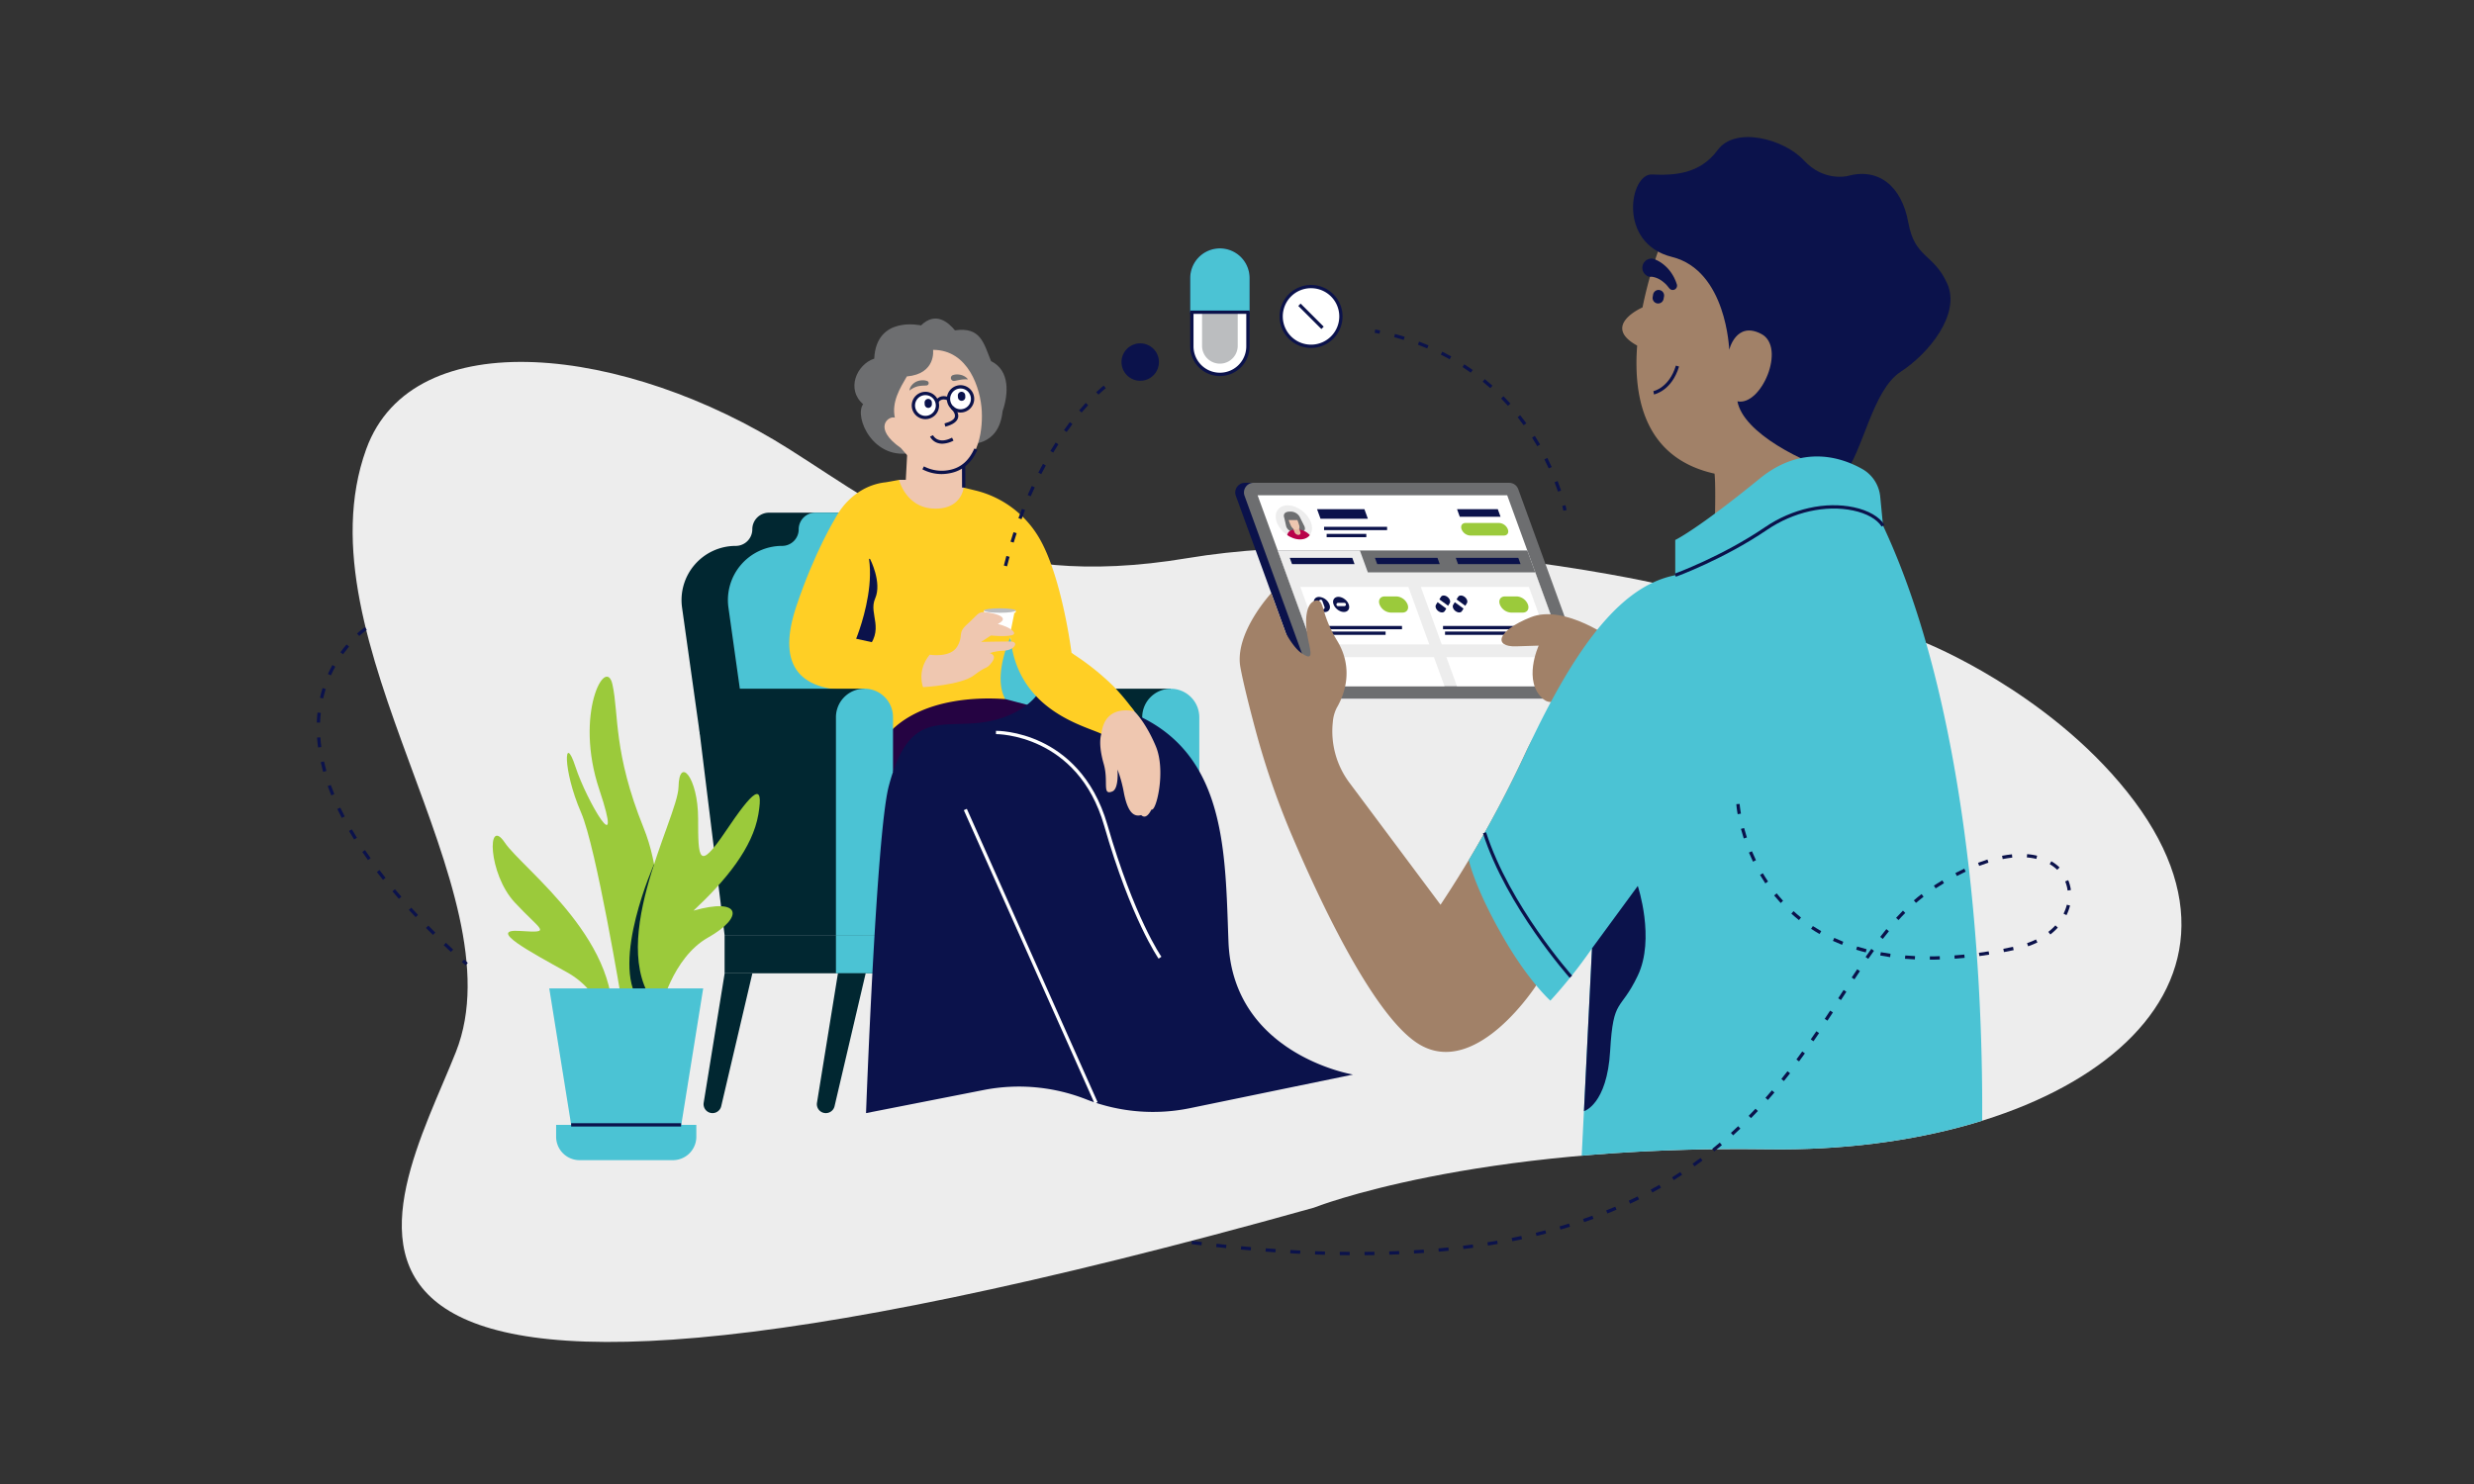 <svg id="Layer_1" data-name="Layer 1" xmlns="http://www.w3.org/2000/svg" xmlns:xlink="http://www.w3.org/1999/xlink" viewBox="0 0 1500 900"><rect x="0" y="0" width="1500" height="900" fill="#333333" stroke="none"/><defs><style>.cls-1{fill:none;}.cls-2{fill:#ededed;}.cls-3{fill:#012731;}.cls-4{fill:#4bc3d4;}.cls-5{fill:#250342;}.cls-6{fill:#efc7b0;}.cls-7{fill:#6d6e70;}.cls-8{fill:#0b124b;}.cls-9{fill:#fff;}.cls-10{fill:#ffcf25;}.cls-11{fill:#bbbdbf;}.cls-12{clip-path:url(#clip-path);}.cls-13{fill:#b90049;}.cls-14{fill:#e4b69e;}.cls-15{fill:#9bca3b;}.cls-16{fill:#a18168;}</style><clipPath id="clip-path"><path class="cls-1" d="M794.82,316.81c2.08,5.7-.87,10.33-6.57,10.33s-12-4.63-14.1-10.33.87-10.34,6.57-10.34S792.74,311.1,794.82,316.81Z"/></clipPath></defs><g id="Layer_203" data-name="Layer 203"><path class="cls-2" d="M1002,353.4S842.9,317.92,719.92,338.5s-176.56-25-241.34-66.05c-98.65-62.51-228.28-78.3-256.56,0-42.1,116.53,93.33,267,54.4,365.52C239.13,732.35,117,922.73,796.56,732.43c0,0,95.5-38.06,275.31-35.43S1388,603.36,1289.73,480.28C1241,419.17,1167.83,390,1167.83,390"/></g><g id="Layer_202" data-name="Layer 202"><path class="cls-3" d="M708.56,567.09H625l-15-121.8a24.61,24.61,0,0,1,24.42-27.62h75.4Z"/></g><g id="Layer_201" data-name="Layer 201"><path class="cls-4" d="M727.14,567.09H692.53V435a17.31,17.31,0,0,1,17.31-17.3h0a17.31,17.31,0,0,1,17.3,17.3Z"/></g><g id="Layer_200" data-name="Layer 200"><path class="cls-3" d="M424.33,445.29l-10.79-76.8a32.85,32.85,0,0,1,32.53-37.42h0A10.06,10.06,0,0,0,456.13,321h0a10.07,10.07,0,0,1,10.06-10.07h72.65V476.88Z"/></g><g id="Layer_199" data-name="Layer 199"><path class="cls-4" d="M452.45,445.29l-10.79-76.8a32.85,32.85,0,0,1,32.54-37.42h0A10.06,10.06,0,0,0,484.26,321h0a10.06,10.06,0,0,1,10.06-10.07H567l83.74,140.68Z"/></g><g id="Layer_198" data-name="Layer 198"><polygon class="cls-5" points="609.43 423.94 632.99 430.15 606.34 468.25 538.84 468.25 531.89 454.32 534.16 430.15 548.01 407.18 589.84 407.18 609.43 423.94"/></g><g id="Layer_197" data-name="Layer 197"><path class="cls-6" d="M550.1,274l-.9,17h-4.12s-5.2,6.78-1.37,12c3.36,4.57,14.94,12,31.39,9.42,4.71-.73,14.27-5.94,9.19-16.42l1-19.07Z"/></g><g id="Layer_196" data-name="Layer 196"><path class="cls-7" d="M558.41,197.35s-27.12-6.22-28.36,20.15c-10.7,3.49-17.17,18.66-6.72,27.62-5.72,7.71,6.34,35.18,30.48,29.21,8-2.74,33.06-5.17,33.06-5.17s18.76,2.35,21-19.81c3.49-10,4.73-24.63-7-30.35-4.48-10.95-6.22-20.9-21.89-18.66C575.08,195.61,567.36,188.64,558.41,197.35Z"/></g><g id="Layer_195" data-name="Layer 195"><path class="cls-6" d="M565.72,212.17s2,14.54-15.9,16.13c-4.09,7-9.32,15.45-7.27,25-3.64-1.37-13.86,6.13,3.63,18.4,4.09,4.55,13.41,17.5,29.77,14.32s20-22.91,19.31-36.68S587.08,212.17,565.72,212.17Z"/></g><g id="Layer_194" data-name="Layer 194"><path class="cls-8" d="M570.94,287.51a25.18,25.18,0,0,1-11.69-2.89l.93-1.78A23.32,23.32,0,0,0,575.76,285c6.75-1.31,11.79-5.67,15-13l1.83.8c-3.47,7.94-9,12.69-16.43,14.14A27.35,27.35,0,0,1,570.94,287.51Z"/></g><g id="Layer_193" data-name="Layer 193"><circle class="cls-9" cx="561.09" cy="245.92" r="7.29"/></g><g id="Layer_192" data-name="Layer 192"><path class="cls-8" d="M561.09,254.2a8.29,8.29,0,1,1,8.29-8.28A8.28,8.28,0,0,1,561.09,254.2Zm0-14.57a6.29,6.29,0,1,0,6.29,6.29A6.29,6.29,0,0,0,561.09,239.63Z"/></g><g id="Layer_191" data-name="Layer 191"><circle class="cls-9" cx="582.39" cy="241.9" r="7.29"/></g><g id="Layer_190" data-name="Layer 190"><path class="cls-8" d="M582.39,250.19a8.29,8.29,0,1,1,8.28-8.29A8.3,8.3,0,0,1,582.39,250.19Zm0-14.57a6.29,6.29,0,1,0,6.28,6.28A6.29,6.29,0,0,0,582.39,235.62Z"/></g><g id="Layer_189" data-name="Layer 189"><path class="cls-8" d="M563,247.38h0a2.23,2.23,0,0,1-2.36-2.11l-.06-1a2.24,2.24,0,0,1,2.11-2.36h0A2.24,2.24,0,0,1,565,244l0,1A2.23,2.23,0,0,1,563,247.38Z"/></g><g id="Layer_188" data-name="Layer 188"><path class="cls-8" d="M583.17,243.07h0a2.24,2.24,0,0,1-2.36-2.1l-.06-1a2.24,2.24,0,0,1,2.11-2.36h0a2.24,2.24,0,0,1,2.36,2.11l.06,1A2.23,2.23,0,0,1,583.17,243.07Z"/></g><g id="Layer_187" data-name="Layer 187"><path class="cls-8" d="M568.94,244.13l-1.81-.85c.8-1.69,3.57-4.34,8.36-2.3l-.78,1.84C570.47,241,569,244,568.94,244.13Z"/></g><g id="Layer_186" data-name="Layer 186"><path class="cls-8" d="M573.16,258.75l-.5-1.94c3.71-1,5.89-2.35,6.28-4,.56-2.38-2.39-5-2.42-5l1.3-1.51c.16.14,3.9,3.41,3.07,7C580.3,255.72,577.7,257.58,573.16,258.75Z"/></g><g id="Layer_185" data-name="Layer 185"><path class="cls-8" d="M571.36,269.09a9,9,0,0,1-3-.48,7.94,7.94,0,0,1-4.47-3.82l1.81-.84-.9.42.9-.42a5.94,5.94,0,0,0,3.35,2.78c2.22.76,5,.32,8.17-1.3l.9,1.78A15.3,15.3,0,0,1,571.36,269.09Z"/></g><g id="Layer_184" data-name="Layer 184"><path class="cls-10" d="M565.8,308.44c17.22.83,18.48-12.72,18.48-12.72l7.83,1.91a61.63,61.63,0,0,1,37.58,28c14.12,23.45,20,70.35,20,70.35l38.11,35.44s-17.85-5.06-20,13.59c-9.86-4.79-51.16-14.12-55.16-58.62,0,.27-10.92,23.18-3.2,37.57,0,.27-57.29-6.66-77.54,30.38-8.26-10.39-25.05-59.16-25.05-59.16V313.62s8.88-18.35,29.42-21.05c.08.13,8.82-1.54,8.82-1.54S549.2,307.63,565.8,308.44Z"/></g><g id="Layer_183" data-name="Layer 183"><path class="cls-8" d="M527.52,339s7.4,14.21,3.09,23.95,6.67,18.62-6.11,32c-9.71,10.14-29.24-8.35-29.24-8.35S497.19,332.84,527.52,339Z"/></g><g id="Layer_182" data-name="Layer 182"><path class="cls-10" d="M506.84,313.62s-12.79,20.52-24,54-1,51.82,35.77,51c20-.45,41-1.85,41-1.85l4-19.67-44.53-9.72S544.54,325.8,506.84,313.62Z"/></g><g id="Layer_181" data-name="Layer 181"><path class="cls-9" d="M615,371.79l-8.77-1.14-8.78,1.14,2.36,11.73h0c0,.5,2.87.9,6.42.9s6.41-.4,6.41-.9h0Z"/></g><g id="Layer_180" data-name="Layer 180"><path class="cls-9" d="M615.85,371.23c0,.75-4.32,1.36-9.64,1.36s-9.65-.61-9.65-1.36v-1c1.59-.44,5.88-.4,9.65-.4s8,0,9.64.4Z"/></g><g id="Layer_179" data-name="Layer 179"><path class="cls-11" d="M615.85,370.27c0,.75-4.32,1.36-9.64,1.36s-9.65-.61-9.65-1.36,4.32-1.36,9.65-1.36S615.85,369.52,615.85,370.27Z"/></g><g id="Layer_178" data-name="Layer 178"><path class="cls-6" d="M563.67,397.06s12.55,2.07,16.69-4.92-.26-8,6.22-13.72,6.21-7.64,11.26-7.12,15.4,3,7.12,7.12c7.63,1.81,12.55,5.83,8.41,6.86s-12.56.13-12.56.13l-5.95,3.88s12-.26,17.69-.26,2.5,5.31-3.71,5.57-8.67,1.55-8.67,1.55,4.66,1,1.16,5.57-2.85,1.68-10.74,7.77-30.94,7.24-30.94,7.24S555.64,406.9,563.67,397.06Z"/></g><g id="Layer_177" data-name="Layer 177"><path class="cls-3" d="M522.87,567.09H439.33l-15-121.8a24.61,24.61,0,0,1,24.42-27.62h75.39Z"/></g><g id="Layer_176" data-name="Layer 176"><path class="cls-4" d="M524.14,417.67h0a17.3,17.3,0,0,1,17.3,17.3V567.09a0,0,0,0,1,0,0h-34.6a0,0,0,0,1,0,0V435A17.3,17.3,0,0,1,524.14,417.67Z"/></g><g id="Layer_175" data-name="Layer 175"><rect class="cls-3" x="439.33" y="567.09" width="102.11" height="23.18"/></g><g id="Layer_174" data-name="Layer 174"><rect class="cls-4" x="506.84" y="567.09" width="34.6" height="23.18"/></g><g id="Layer_173" data-name="Layer 173"><path class="cls-3" d="M432,675.07h0a5.42,5.42,0,0,1-5.35-6.29l12.72-78.5h16.8l-18.89,80.6A5.42,5.42,0,0,1,432,675.07Z"/></g><g id="Layer_172" data-name="Layer 172"><path class="cls-3" d="M500.69,675.07h0a5.42,5.42,0,0,1-5.35-6.29l12.71-78.5h16.81L506,670.88A5.43,5.43,0,0,1,500.69,675.07Z"/></g><g id="Layer_171" data-name="Layer 171"><path class="cls-8" d="M628.18,422.12s-9.87,13.67-34.78,16.27-42.89-6-54.56,38.49c-7.57,28.88-13.76,198.19-13.76,198.19l71.23-14a111.4,111.4,0,0,1,62.12,5.59h0a111.25,111.25,0,0,0,63.11,5.4l98.8-20.38s-72.91-12-75.51-80.63S744.57,424.05,628.18,422.12Z"/></g><g id="Layer_170" data-name="Layer 170"><path class="cls-9" d="M702.47,581.39c-.16-.23-16.74-24-33-80.6-16-55.72-65.12-55.59-65.61-55.58l0-2c.52,0,12.94-.12,27.57,6.84,13.5,6.42,31.4,20.33,40,50.19,16.2,56.29,32.58,79.76,32.74,80Z"/></g><g id="Layer_169" data-name="Layer 169"><rect class="cls-9" x="623.92" y="482.52" width="2" height="194.75" transform="translate(-181.93 304.58) rotate(-24.02)"/></g><g id="Layer_168" data-name="Layer 168"><path class="cls-6" d="M687.78,431.4s6.75,6.31,13,21.19.26,39.67-2.61,38.37c-.78,1.3-3.13,6.26-6.27,3.39-3.91,1-7.93-.6-10.44-13.31a78.63,78.63,0,0,0-3.92-14.35s1,11.62-3.12,13.3c-6.42,2.62-2.15-6-5.22-16.67-3.63-12.58-1.54-17.79-1.43-18.33l-12.15-21.9S678.4,417.92,687.78,431.4Z"/></g><g id="Layer_167" data-name="Layer 167"><path class="cls-10" d="M649.67,396a154.1,154.1,0,0,1,25.46,20.22,134.38,134.38,0,0,1,12.65,15.22s-17.85-5.06-20,13.59c-6.32-3.07-25.56-8-39.61-22.87"/></g><g id="Layer_166" data-name="Layer 166"><path class="cls-7" d="M551.43,236.9a5.73,5.73,0,0,1,1.24-3.1,8,8,0,0,1,2.68-2.23,8.77,8.77,0,0,1,3.38-.91,9.87,9.87,0,0,1,1.72,0,10.41,10.41,0,0,1,1.65.39,1.39,1.39,0,0,1,.88,1.77,1.41,1.41,0,0,1-1.1.94l-.21,0a11,11,0,0,1-1.38.08c-.44.05-.89,0-1.32.08a17.94,17.94,0,0,0-2.53.37A12.53,12.53,0,0,0,551.43,236.9Z"/></g><g id="Layer_165" data-name="Layer 165"><path class="cls-7" d="M577.75,227.5a7.34,7.34,0,0,1,2.55-.41,9.93,9.93,0,0,1,2.48.32,8.49,8.49,0,0,1,2.29,1,6,6,0,0,1,1.8,1.67c-.83,0-1.56-.06-2.27,0a16.73,16.73,0,0,0-2.05.21c-.65.09-1.3.23-1.93.35s-1.3.3-1.79.37l-.21,0a1.82,1.82,0,0,1-.87-3.52Z"/></g><g id="Layer_164" data-name="Layer 164"><rect class="cls-8" x="583.26" y="282.34" width="2" height="13.37" transform="translate(-1.09 2.21) rotate(-0.22)"/></g><g id="Layer_163" data-name="Layer 163"><path class="cls-8" d="M792.65,419.79,749.3,300.69a5.87,5.87,0,0,1,5.51-7.88h154.9a5.86,5.86,0,0,1,5.51,3.86l43.35,119.1a5.87,5.87,0,0,1-5.52,7.88H798.16A5.85,5.85,0,0,1,792.65,419.79Z"/></g><g id="Layer_162" data-name="Layer 162"><path class="cls-7" d="M797.93,419.79l-43.35-119.1a5.87,5.87,0,0,1,5.52-7.88H915a5.88,5.88,0,0,1,5.52,3.86l43.35,119.1a5.88,5.88,0,0,1-5.52,7.88H803.45A5.87,5.87,0,0,1,797.93,419.79Z"/></g><g id="Layer_161" data-name="Layer 161"><polygon class="cls-9" points="955.95 416.1 804.62 416.1 762.49 300.36 913.82 300.36 955.95 416.1"/></g><g id="Layer_160" data-name="Layer 160"><polygon class="cls-7" points="955.95 416.1 804.62 416.1 774.67 333.83 926 333.83 955.95 416.1"/></g><g id="Layer_159" data-name="Layer 159"><polygon class="cls-2" points="955.95 416.1 804.62 416.1 774.67 333.83 824.5 333.83 829.34 347.13 930.84 347.13 955.95 416.1"/></g><g id="Layer_158" data-name="Layer 158"><polygon class="cls-9" points="866.6 390.81 801.09 390.81 788.4 355.96 853.91 355.96 866.6 390.81"/></g><g id="Layer_157" data-name="Layer 157"><polygon class="cls-9" points="939.65 390.81 874.14 390.81 861.46 355.96 926.97 355.96 939.65 390.81"/></g><g id="Layer_156" data-name="Layer 156"><polygon class="cls-9" points="875.8 416.1 810.29 416.1 803.89 398.53 869.4 398.53 875.8 416.1"/></g><g id="Layer_155" data-name="Layer 155"><polygon class="cls-9" points="948.86 416.1 883.35 416.1 876.95 398.53 942.46 398.53 948.86 416.1"/></g><g id="Layer_154" data-name="Layer 154"><path class="cls-2" d="M794.82,316.81c2.08,5.7-.87,10.33-6.57,10.33s-12-4.63-14.1-10.33.87-10.34,6.57-10.34S792.74,311.1,794.82,316.81Z"/></g><g id="Layer_153" data-name="Layer 153"><g class="cls-12"><path class="cls-7" d="M786.62,322.68c-3,0-5.67-.36-6.78-3.42l-1.16-5.13c-.92-2.53.66-3.84,3.2-3.84h.46a6.19,6.19,0,0,1,6,3.84l2.58,5.13C792,322.32,789.68,322.68,786.62,322.68Z"/><path class="cls-13" d="M796.29,328.39l-.35-.95c-1.24-3.41-5-6.18-8.43-6.18H784.7c-3.41,0-5.17,2.77-3.93,6.18l.34.95Z"/><path class="cls-14" d="M787.26,324.42h0a2.81,2.81,0,0,1-2.42-1.77l-.52-1.42a1.2,1.2,0,0,1,1.13-1.77h0a2.81,2.81,0,0,1,2.42,1.77l.51,1.42A1.19,1.19,0,0,1,787.26,324.42Z"/><path class="cls-6" d="M781.32,315.42l.63,1.72c.82,2.27,1.88,4.12,4.16,4.12s2-1.85,1.15-4.12l-.62-1.72Z"/></g></g><g id="Layer_152" data-name="Layer 152"><rect class="cls-8" x="802.79" y="319.5" width="38.21" height="2"/></g><g id="Layer_151" data-name="Layer 151"><rect class="cls-8" x="804.35" y="323.79" width="24.05" height="2"/></g><g id="Layer_150" data-name="Layer 150"><rect class="cls-8" x="801.96" y="379.63" width="48.08" height="2"/></g><g id="Layer_149" data-name="Layer 149"><rect class="cls-8" x="803.19" y="383.02" width="36.9" height="2"/></g><g id="Layer_148" data-name="Layer 148"><polygon class="cls-8" points="829.35 314.6 800.64 314.6 798.54 308.82 827.25 308.82 829.35 314.6"/></g><g id="Layer_147" data-name="Layer 147"><polygon class="cls-8" points="821.28 342.12 783.36 342.12 781.99 338.34 819.91 338.34 821.28 342.12"/></g><g id="Layer_146" data-name="Layer 146"><polygon class="cls-8" points="872.93 342.12 835.01 342.12 833.64 338.34 871.56 338.34 872.93 342.12"/></g><g id="Layer_145" data-name="Layer 145"><polygon class="cls-8" points="921.93 342.12 884.01 342.12 882.64 338.34 920.56 338.34 921.93 342.12"/></g><g id="Layer_144" data-name="Layer 144"><polygon class="cls-8" points="909.79 313.38 885.07 313.38 883.42 308.82 908.13 308.82 909.79 313.38"/></g><g id="Layer_143" data-name="Layer 143"><path class="cls-15" d="M911.81,324.79H891.36a6,6,0,0,1-5.2-3.81h0c-.76-2.1.32-3.81,2.43-3.81H909a6,6,0,0,1,5.2,3.81h0C915,323.08,913.92,324.79,911.81,324.79Z"/></g><g id="Layer_142" data-name="Layer 142"><path class="cls-15" d="M850.32,371.51h-7.2a7.73,7.73,0,0,1-6.68-4.9h0c-1-2.7.41-4.9,3.11-4.9h7.2a7.75,7.75,0,0,1,6.68,4.9h0C854.42,369.32,853,371.51,850.32,371.51Z"/></g><g id="Layer_141" data-name="Layer 141"><rect class="cls-8" x="874.91" y="379.63" width="48.08" height="2"/></g><g id="Layer_140" data-name="Layer 140"><rect class="cls-8" x="876.14" y="383.02" width="36.91" height="2"/></g><g id="Layer_139" data-name="Layer 139"><path class="cls-15" d="M923.26,371.51h-7.2a7.74,7.74,0,0,1-6.68-4.9h0c-1-2.7.41-4.9,3.12-4.9h7.2a7.77,7.77,0,0,1,6.68,4.9h0C927.36,369.32,926,371.51,923.26,371.51Z"/></g><g id="Layer_138" data-name="Layer 138"><path class="cls-8" d="M806.06,366.61c.92,2.54-.39,4.6-2.93,4.6a7.27,7.27,0,0,1-6.27-4.6c-.92-2.54.38-4.6,2.92-4.6A7.29,7.29,0,0,1,806.06,366.61Z"/></g><g id="Layer_137" data-name="Layer 137"><path class="cls-9" d="M802.15,369.5a1,1,0,0,1-.94-.66l-1.38-3.77a1,1,0,1,1,1.88-.69l1.37,3.78a1,1,0,0,1-.59,1.28A1.06,1.06,0,0,1,802.15,369.5Z"/></g><g id="Layer_136" data-name="Layer 136"><ellipse class="cls-8" cx="813.17" cy="366.61" rx="3.84" ry="5.51" transform="translate(10.69 756.07) rotate(-50.16)"/></g><g id="Layer_135" data-name="Layer 135"><path class="cls-9" d="M815.06,367.61h-3.77a1,1,0,0,1,0-2h3.77a1,1,0,0,1,0,2Z"/></g><g id="Layer_134" data-name="Layer 134"><path class="cls-8" d="M872.07,370.63h0c-1.46-1.07-2.09-2.81-1.41-3.88l3-4.79c.68-1.07,2.42-1.07,3.88,0h0c1.46,1.07,2.09,2.81,1.41,3.88l-3,4.79C875.26,371.7,873.53,371.7,872.07,370.63Z"/></g><g id="Layer_133" data-name="Layer 133"><path class="cls-9" d="M877.46,369.23a1,1,0,0,1-.59-.19l-5.28-3.87a1,1,0,1,1,1.18-1.62l5.29,3.88a1,1,0,0,1-.6,1.8Z"/></g><g id="Layer_132" data-name="Layer 132"><path class="cls-8" d="M882.5,370.63h0c-1.46-1.07-2.09-2.81-1.41-3.88l3-4.79c.68-1.07,2.42-1.07,3.88,0h0c1.46,1.07,2.09,2.81,1.41,3.88l-3,4.79C885.69,371.7,884,371.7,882.5,370.63Z"/></g><g id="Layer_131" data-name="Layer 131"><path class="cls-9" d="M887.89,369.23a1,1,0,0,1-.59-.19L882,365.17a1,1,0,1,1,1.18-1.62l5.29,3.88a1,1,0,0,1,.21,1.4A1,1,0,0,1,887.89,369.23Z"/></g><g id="Layer_130" data-name="Layer 130"><path class="cls-16" d="M978.48,388.33s-29.67-22.24-50.38-14-22.7,18.07-8.94,17.65l13.76-.43s-10.1,21.78,3,32.6S978.48,388.33,978.48,388.33Z"/></g><g id="Layer_129" data-name="Layer 129"><path class="cls-16" d="M995.87,186.43h0a249.83,249.83,0,0,1,13-43.45l55.75,14.85L1104.76,212,1118,288l5.93,48-85.13,7s2-43.7.74-55.75c-41.42-9.23-49.44-44.39-46.92-77.67C970.51,197.44,995.87,186.43,995.87,186.43Z"/></g><g id="Layer_128" data-name="Layer 128"><path class="cls-8" d="M1119.82,106.82s-14.2,3.36-26.08-9.53-41.52-21-52.32-6.3-26.39,15.45-39.83,14.83-21.05,41.77,12.13,50,34.71,56.36,34.71,56.36,4.15-17.65,19.43-9.67.09,43.9-14.45,40.89c3.61,19.16,39.18,37.19,64.58,44.58,11.5-14,17.23-51.37,34.36-62.49s36.54-35,28.27-53.46S1161,156.89,1157,134.89,1139,101.39,1119.82,106.82Z"/></g><g id="Layer_127" data-name="Layer 127"><path class="cls-16" d="M770.78,359.71,779.63,384c2.38,4.49,5.9,9.45,8.82,11.59,10,7.38,5-2.77,3.8-13s.75-17.81,5.87-18.41,2.35,7.56,12.54,24.28,4.77,32.35-.21,40.86a23.4,23.4,0,0,0-2.37,8.7,52.13,52.13,0,0,0,10.33,37l55,73.68a698.54,698.54,0,0,0,51.67-92.46c33-71.16,6.83,140.66,6.83,140.66s-36.47,57.47-71.46,36.43C833.36,617,800.85,548,783,506a482.08,482.08,0,0,1-21.87-63.63c-3.6-13.44-7.35-28.29-9.07-37.68C748.28,383.89,770.78,359.71,770.78,359.71Z"/></g><g id="Layer_126" data-name="Layer 126"><path class="cls-4" d="M940,606.87a297.59,297.59,0,0,0,25.23-31.72L959,700.89A1111.21,1111.21,0,0,1,1071.87,697c47.52.69,92-5.53,129.93-17.32.64-96.37-9.91-254.07-60.1-360.88,0,0-10.46-44.06-44.93-32.21-62.11,21.35-81,62.25-81,62.25-29.85,5.85-57.65,36.25-90.64,107.41a730,730,0,0,1-34.57,65.33S893.8,538,912,569.42C927.25,595.64,940,606.87,940,606.87Z"/></g><g id="Layer_125" data-name="Layer 125"><path class="cls-8" d="M965.24,575.15,993,537.3s10.66,32,0,54.36-14.85,12.8-16.75,45.58-15.89,36.66-15.89,36.66Z"/></g><g id="Layer_124" data-name="Layer 124"><path class="cls-4" d="M1141.7,318.8,1140,301.33a21.64,21.64,0,0,0-10.76-16.82c-12.86-7.28-36.81-15.09-62.4,5.8-37.92,30.94-51.13,37.17-51.13,37.17v21.36s28.55-10.31,55.06-28.36C1099.79,300.75,1133.78,306.05,1141.7,318.8Z"/></g><g id="Layer_123" data-name="Layer 123"><path class="cls-8" d="M1016.08,349.78l-.68-1.88c.29-.1,28.74-10.48,54.84-28.24,16.43-11.18,36.54-15.68,53.8-12,8.71,1.85,15.45,5.73,18.51,10.65l-1.7,1.05c-2.77-4.46-9-8-17.23-9.74-16.73-3.54-36.27.84-52.26,11.72C1045.05,339.22,1016.37,349.68,1016.08,349.78Z"/></g><g id="Layer_122" data-name="Layer 122"><path class="cls-8" d="M1002.83,239.22l-.39-2,.2,1-.2-1c.39-.08,9.61-2.13,13.66-15.5l1.91.58C1013.6,236.91,1003.27,239.13,1002.83,239.22Z"/></g><g id="Layer_121" data-name="Layer 121"><path class="cls-8" d="M1001.79,156.84c.36.07.45.11.63.15l.43.14c.29.09.54.19.78.29.51.2,1,.43,1.41.65a20.51,20.51,0,0,1,2.5,1.52,23.51,23.51,0,0,1,4.12,3.74,25.09,25.09,0,0,1,3,4.36c.44.74.75,1.54,1.11,2.3s.59,1.56.87,2.33a2.62,2.62,0,0,1-4.47,2.59l-.21-.25c-.44-.53-.85-1.07-1.29-1.57s-.89-1-1.4-1.39a17.34,17.34,0,0,0-3-2.23,13.73,13.73,0,0,0-3.19-1.32,9.1,9.1,0,0,0-1.56-.3,6.13,6.13,0,0,0-.72,0,1.37,1.37,0,0,0-.3,0s-.1,0-.1,0-.1,0,.07.06a5.58,5.58,0,0,1,1.36-11.07Z"/></g><g id="Layer_120" data-name="Layer 120"><path class="cls-8" d="M951.69,593c-.38-.43-38.3-43.13-52.56-87.64l1.9-.61c14.14,44.11,51.77,86.49,52.15,86.92Z"/></g><g id="Layer_119" data-name="Layer 119"><path class="cls-8" d="M1004.76,184h0a3.35,3.35,0,0,0,3.88-2.73l.27-1.49a3.36,3.36,0,0,0-2.73-3.88h0a3.36,3.36,0,0,0-3.89,2.72l-.26,1.49A3.36,3.36,0,0,0,1004.76,184Z"/></g><g id="Layer_118" data-name="Layer 118"><path class="cls-15" d="M392.85,606.79s15.93-58.74-2.6-104.65-14.95-68.95-18.91-87-23.37,17.79-8,63.66-7.55,7.35-14.45-13.81-8,1.51,3.42,27.79c9.16,21,24.55,114,24.55,114S386.75,604.36,392.85,606.79Z"/></g><g id="Layer_117" data-name="Layer 117"><path class="cls-3" d="M396.65,523.93s-26.57,59.3-9.12,83.35C395.33,617.62,410.94,554.25,396.65,523.93Z"/></g><g id="Layer_116" data-name="Layer 116"><path class="cls-15" d="M370.41,627.38s-3.94-25.11-26.59-37.7-48.61-26.41-28.62-25.09,13,.12-3.15-17.32-16.94-52.52-6-36.27S380.19,572.54,370.41,627.38Z"/></g><g id="Layer_115" data-name="Layer 115"><path class="cls-15" d="M400.38,612.67s7.06-31.78,28.95-44.1,20.18-24.57-8.86-16.29c19.71-18.47,35.89-38.14,39.33-58.42s-3.12-14.54-19.75,10.16-16.75,17-16.78-7.71-11.53-38.11-11.88-19S364.37,576.66,400.38,612.67Z"/></g><g id="Layer_114" data-name="Layer 114"><polygon class="cls-4" points="411.35 692.89 426.35 599.43 333.02 599.43 348.02 692.89 411.35 692.89"/></g><g id="Layer_113" data-name="Layer 113"><path class="cls-4" d="M337.19,682.19h85a0,0,0,0,1,0,0v7.2A14.21,14.21,0,0,1,408,703.6H351.4a14.22,14.22,0,0,1-14.22-14.22v-7.2A0,0,0,0,1,337.19,682.19Z"/></g><g id="Layer_112" data-name="Layer 112"><rect class="cls-8" x="346.3" y="681.19" width="66.65" height="2"/></g><g id="Layer_111" data-name="Layer 111"><path class="cls-9" d="M739.63,227.08a17,17,0,0,1-17-17V168.64a17,17,0,1,1,34,0v41.42A17,17,0,0,1,739.63,227.08Z"/></g><g id="Layer_110" data-name="Layer 110"><path class="cls-8" d="M739.63,152.62a16,16,0,0,1,16,16v41.42a16,16,0,1,1-32,0V168.64a16,16,0,0,1,16-16m0-2a18,18,0,0,0-18,18v41.42a18,18,0,1,0,36,0V168.64a18,18,0,0,0-18-18Z"/></g><g id="Layer_109" data-name="Layer 109"><path class="cls-11" d="M750.43,189.35v20.71a10.81,10.81,0,0,1-21.61,0V189.35Z"/></g><g id="Layer_108" data-name="Layer 108"><circle class="cls-9" cx="794.88" cy="191.84" r="18.11"/></g><g id="Layer_107" data-name="Layer 107"><path class="cls-8" d="M794.88,211a19.09,19.09,0,1,1,13.52-5.59A19,19,0,0,1,794.88,211Zm0-36.22A17.11,17.11,0,0,0,782.78,204h0a17.12,17.12,0,1,0,12.1-29.22Z"/></g><g id="Layer_106" data-name="Layer 106"><line class="cls-9" x1="801.88" y1="198.84" x2="787.88" y2="184.84"/></g><g id="Layer_105" data-name="Layer 105"><rect class="cls-8" x="793.88" y="181.94" width="2" height="19.8" transform="translate(97.15 618.24) rotate(-45)"/></g><g id="Layer_104" data-name="Layer 104"><circle class="cls-8" cx="691.32" cy="219.58" r="11.35"/></g><g id="Layer_103" data-name="Layer 103"><path class="cls-4" d="M757.64,189.35V168.64a18,18,0,1,0-36,0v20.71Z"/></g><g id="Layer_101" data-name="Layer 101"><rect class="cls-8" x="721.61" y="188.35" width="36.04" height="2"/></g><g id="Layer_100" data-name="Layer 100"><path class="cls-8" d="M947.88,309.71s-.21-1-.67-2.86l1.94-.49c.48,1.88.68,2.93.69,3Z"/></g><g id="Layer_99" data-name="Layer 99"><path class="cls-8" d="M944.61,298.16c-.64-1.89-1.34-3.81-2.07-5.7l1.87-.72c.74,1.92,1.44,3.87,2.09,5.78Z"/></g><g id="Layer_98" data-name="Layer 98"><path class="cls-8" d="M939,284.07c-.84-1.83-1.72-3.67-2.63-5.47l1.79-.9c.92,1.82,1.81,3.68,2.66,5.54Z"/></g><g id="Layer_97" data-name="Layer 97"><path class="cls-8" d="M932.05,270.6c-1-1.75-2.07-3.5-3.15-5.19l1.69-1.07c1.09,1.71,2.16,3.48,3.19,5.25Z"/></g><g id="Layer_96" data-name="Layer 96"><path class="cls-8" d="M923.8,257.89c-1.19-1.64-2.42-3.27-3.66-4.84l1.57-1.24c1.26,1.6,2.51,3.24,3.71,4.9Z"/></g><g id="Layer_95" data-name="Layer 95"><path class="cls-8" d="M914.29,246.1c-1.35-1.5-2.75-3-4.15-4.42l1.43-1.4c1.42,1.45,2.84,3,4.2,4.48Z"/></g><g id="Layer_94" data-name="Layer 94"><path class="cls-8" d="M903.57,235.4c-1.5-1.34-3.05-2.66-4.6-3.93l1.26-1.55c1.58,1.29,3.15,2.63,4.67,4Z"/></g><g id="Layer_93" data-name="Layer 93"><path class="cls-8" d="M891.74,226c-1.63-1.16-3.32-2.3-5-3.39l1.08-1.68c1.72,1.11,3.43,2.26,5.09,3.44Z"/></g><g id="Layer_92" data-name="Layer 92"><path class="cls-8" d="M878.94,217.9c-1.75-1-3.55-1.92-5.36-2.82l.89-1.79c1.83.91,3.66,1.88,5.44,2.86Z"/></g><g id="Layer_91" data-name="Layer 91"><path class="cls-8" d="M865.33,211.29c-1.85-.78-3.74-1.53-5.63-2.23l.7-1.88c1.91.72,3.83,1.48,5.7,2.27Z"/></g><g id="Layer_90" data-name="Layer 90"><path class="cls-8" d="M851.09,206.14c-1.91-.59-3.87-1.14-5.83-1.66l.51-1.93c2,.52,4,1.08,5.91,1.68Z"/></g><g id="Layer_89" data-name="Layer 89"><path class="cls-8" d="M836.38,202.4l-2.92-.58.36-2c1,.18,2,.38,3,.58Z"/></g><g id="Layer_88" data-name="Layer 88"><path class="cls-8" d="M610.59,343.46l-1.94-.48q.74-3,1.52-5.83l1.93.53Q611.32,340.53,610.59,343.46Z"/></g><g id="Layer_87" data-name="Layer 87"><path class="cls-8" d="M614.59,329.07l-1.91-.59c.6-1.94,1.21-3.86,1.83-5.74l1.9.63C615.79,325.24,615.19,327.14,614.59,329.07Z"/></g><g id="Layer_86" data-name="Layer 86"><path class="cls-8" d="M619.36,314.91l-1.88-.69c.7-1.88,1.42-3.78,2.15-5.63l1.86.73C620.76,311.16,620.05,313,619.36,314.91Z"/></g><g id="Layer_85" data-name="Layer 85"><path class="cls-8" d="M624.92,301l-1.83-.79c.8-1.85,1.64-3.7,2.47-5.5l1.82.85C626.55,297.38,625.72,299.21,624.92,301Z"/></g><g id="Layer_84" data-name="Layer 84"><path class="cls-8" d="M631.31,287.55l-1.78-.92c.92-1.79,1.87-3.58,2.82-5.32l1.76,1C633.16,284,632.22,285.77,631.31,287.55Z"/></g><g id="Layer_83" data-name="Layer 83"><path class="cls-8" d="M638.56,274.5l-1.71-1c1-1.72,2.11-3.45,3.18-5.12l1.68,1.08C640.65,271.08,639.59,272.78,638.56,274.5Z"/></g><g id="Layer_82" data-name="Layer 82"><path class="cls-8" d="M646.71,262l-1.63-1.15c1.17-1.65,2.37-3.29,3.56-4.87l1.6,1.21C649.05,258.74,647.87,260.36,646.71,262Z"/></g><g id="Layer_81" data-name="Layer 81"><path class="cls-8" d="M655.82,250.18l-1.53-1.29c1.32-1.56,2.66-3.08,4-4.54l1.47,1.35C658.44,247.14,657.12,248.64,655.82,250.18Z"/></g><g id="Layer_80" data-name="Layer 80"><path class="cls-8" d="M666,239.31l-1.38-1.45c2.85-2.69,4.53-4,4.6-4l1.21,1.59S668.76,236.7,666,239.31Z"/></g><g id="Layer_79" data-name="Layer 79"><path class="cls-8" d="M818.32,761.24l-6-.06,0-2,6,.06Z"/></g><g id="Layer_78" data-name="Layer 78"><path class="cls-8" d="M827.33,761.24v-2c2,0,4,0,6-.08l0,2C831.35,761.2,829.35,761.22,827.33,761.24Z"/></g><g id="Layer_77" data-name="Layer 77"><path class="cls-8" d="M803.3,761c-2-.06-4-.12-6-.2l.07-2c2,.08,4,.14,6,.2Z"/></g><g id="Layer_76" data-name="Layer 76"><path class="cls-8" d="M842.35,760.93l-.06-2q3-.09,6-.23l.09,2C846.37,760.79,844.37,760.86,842.35,760.93Z"/></g><g id="Layer_75" data-name="Layer 75"><path class="cls-8" d="M788.29,760.39c-2-.1-4-.2-6-.32l.12-2,6,.32Z"/></g><g id="Layer_74" data-name="Layer 74"><path class="cls-8" d="M857.36,760.23l-.12-2q3-.18,6-.39l.14,2C861.37,760,859.37,760.11,857.36,760.23Z"/></g><g id="Layer_73" data-name="Layer 73"><path class="cls-8" d="M773.3,759.51l-6-.44.15-2,6,.43Z"/></g><g id="Layer_72" data-name="Layer 72"><path class="cls-8" d="M872.33,759.1l-.18-2c2-.18,4-.38,6-.58l.2,2C876.34,758.72,874.35,758.92,872.33,759.1Z"/></g><g id="Layer_71" data-name="Layer 71"><path class="cls-8" d="M758.33,758.34l-6-.54.19-2,6,.54Z"/></g><g id="Layer_70" data-name="Layer 70"><path class="cls-8" d="M887.27,757.51l-.24-2q3-.36,5.93-.77l.27,2Q890.28,757.14,887.27,757.51Z"/></g><g id="Layer_69" data-name="Layer 69"><path class="cls-8" d="M743.38,756.92l-6-.64.21-2,6,.64Z"/></g><g id="Layer_68" data-name="Layer 68"><path class="cls-8" d="M902.15,755.41l-.32-2c2-.32,3.95-.65,5.9-1l.34,2C906.12,754.76,904.14,755.09,902.15,755.41Z"/></g><g id="Layer_67" data-name="Layer 67"><path class="cls-8" d="M728.46,755.25l-6-.73.25-2c2,.25,4,.5,6,.73Z"/></g><g id="Layer_66" data-name="Layer 66"><path class="cls-8" d="M916.94,752.77l-.39-2q3-.59,5.85-1.21l.42,2Q919.91,752.19,916.94,752.77Z"/></g><g id="Layer_65" data-name="Layer 65"><path class="cls-8" d="M931.61,749.55l-.47-1.94q2.94-.71,5.8-1.46l.5,1.94Q934.56,748.84,931.61,749.55Z"/></g><g id="Layer_64" data-name="Layer 64"><path class="cls-8" d="M946.14,745.7l-.56-1.92q2.89-.84,5.73-1.72l.59,1.91Q949.05,744.85,946.14,745.7Z"/></g><g id="Layer_63" data-name="Layer 63"><path class="cls-8" d="M960.47,741.18l-.64-1.89c1.9-.66,3.77-1.32,5.63-2l.68,1.88Q963.35,740.19,960.47,741.18Z"/></g><g id="Layer_62" data-name="Layer 62"><path class="cls-8" d="M974.57,735.94l-.75-1.85c1.87-.75,3.7-1.51,5.52-2.29l.78,1.84C978.3,734.42,976.44,735.19,974.57,735.94Z"/></g><g id="Layer_61" data-name="Layer 61"><path class="cls-8" d="M988.36,730l-.84-1.82c1.81-.84,3.62-1.71,5.38-2.58l.89,1.79C992,728.24,990.19,729.11,988.36,730Z"/></g><g id="Layer_60" data-name="Layer 60"><path class="cls-8" d="M1001.8,723.22l-.95-1.76c1.75-1,3.51-1.92,5.22-2.9l1,1.74C1005.34,721.28,1003.56,722.27,1001.8,723.22Z"/></g><g id="Layer_59" data-name="Layer 59"><path class="cls-8" d="M1014.82,715.69l-1.05-1.7c1.68-1,3.38-2.13,5-3.21l1.1,1.67C1018.23,713.55,1016.52,714.63,1014.82,715.69Z"/></g><g id="Layer_58" data-name="Layer 58"><path class="cls-8" d="M1027.36,707.38l-1.16-1.63c1.62-1.15,3.25-2.33,4.83-3.51l1.2,1.6C1030.63,705,1029,706.22,1027.36,707.38Z"/></g><g id="Layer_57" data-name="Layer 57"><path class="cls-8" d="M1039.37,698.32l-1.26-1.56c1.55-1.24,3.1-2.52,4.61-3.8l1.29,1.53C1042.48,695.78,1040.92,697.07,1039.37,698.32Z"/></g><g id="Layer_56" data-name="Layer 56"><path class="cls-8" d="M1050.8,688.55l-1.34-1.49c1.46-1.32,2.93-2.69,4.38-4.06l1.37,1.45C1053.76,685.83,1052.27,687.21,1050.8,688.55Z"/></g><g id="Layer_55" data-name="Layer 55"><path class="cls-8" d="M1061.65,678.12l-1.43-1.4q2.12-2.15,4.15-4.31l1.45,1.37C1064.45,675.24,1063.06,676.68,1061.65,678.12Z"/></g><g id="Layer_54" data-name="Layer 54"><path class="cls-8" d="M1071.9,667.12l-1.49-1.33c1.32-1.5,2.63-3,3.91-4.52l1.53,1.3C1074.55,664.09,1073.24,665.61,1071.9,667.12Z"/></g><g id="Layer_53" data-name="Layer 53"><path class="cls-8" d="M1081.6,655.62l-1.56-1.26c1.25-1.56,2.49-3.13,3.71-4.69l1.58,1.23Q1083.48,653.26,1081.6,655.62Z"/></g><g id="Layer_52" data-name="Layer 52"><path class="cls-8" d="M1090.77,643.71l-1.6-1.19q1.78-2.43,3.53-4.84l1.62,1.17Q1092.58,641.28,1090.77,643.71Z"/></g><g id="Layer_51" data-name="Layer 51"><path class="cls-8" d="M1099.52,631.49l-1.64-1.14q1.71-2.48,3.39-4.94l1.65,1.12Q1101.24,629,1099.52,631.49Z"/></g><g id="Layer_50" data-name="Layer 50"><path class="cls-8" d="M1108,619l-1.67-1.1,3.3-5,1.67,1.1C1110.16,615.69,1109.06,617.37,1108,619Z"/></g><g id="Layer_49" data-name="Layer 49"><rect class="cls-8" x="1113.97" y="602.43" width="6" height="2" transform="translate(2.03 1210.59) rotate(-56.95)"/></g><g id="Layer_48" data-name="Layer 48"><path class="cls-8" d="M1124.37,593.93l-1.67-1.1q1.66-2.54,3.33-5l1.66,1.12C1126.59,590.58,1125.48,592.25,1124.37,593.93Z"/></g><g id="Layer_47" data-name="Layer 47"><path class="cls-8" d="M1170.08,582v-2c2,0,4,0,6-.11l.06,2C1174.08,582,1172.06,582,1170.08,582Z"/></g><g id="Layer_46" data-name="Layer 46"><path class="cls-8" d="M1161,581.84c-2-.09-4-.22-6-.38l.17-2c1.94.16,4,.29,5.94.38Z"/></g><g id="Layer_45" data-name="Layer 45"><path class="cls-8" d="M1132.75,581.51l-1.64-1.14q1.73-2.49,3.47-4.91l1.62,1.16Q1134.47,579,1132.75,581.51Z"/></g><g id="Layer_44" data-name="Layer 44"><path class="cls-8" d="M1185.13,581.43l-.15-2c2-.14,4-.32,6-.52l.2,2C1189.12,581.1,1187.1,581.28,1185.13,581.43Z"/></g><g id="Layer_43" data-name="Layer 43"><path class="cls-8" d="M1146,580.48c-2-.28-4-.61-6-1l.36-2c1.92.35,3.9.67,5.87.94Z"/></g><g id="Layer_42" data-name="Layer 42"><path class="cls-8" d="M1200.11,579.83l-.28-2q2.93-.4,5.92-.88l.31,2C1204.05,579.27,1202.06,579.56,1200.11,579.83Z"/></g><g id="Layer_41" data-name="Layer 41"><path class="cls-8" d="M1131.23,577.59c-2-.49-3.92-1-5.82-1.62l.59-1.92c1.86.58,3.79,1.11,5.72,1.6Z"/></g><g id="Layer_40" data-name="Layer 40"><path class="cls-8" d="M1215,577.4l-.38-2q2.89-.55,5.87-1.17l.41,2Q1217.88,576.84,1215,577.4Z"/></g><g id="Layer_39" data-name="Layer 39"><path class="cls-8" d="M1229.67,573.89,1229,572a51.84,51.84,0,0,0,5.43-2.24l.87,1.8A52.16,52.16,0,0,1,1229.67,573.89Z"/></g><g id="Layer_38" data-name="Layer 38"><path class="cls-8" d="M1116.86,573c-1.88-.74-3.75-1.54-5.56-2.38l.83-1.81c1.78.82,3.62,1.6,5.46,2.33Z"/></g><g id="Layer_37" data-name="Layer 37"><path class="cls-8" d="M1141.55,569.43l-1.58-1.22c1.26-1.64,2.52-3.23,3.74-4.73l1.55,1.27C1144.05,566.23,1142.8,567.8,1141.55,569.43Z"/></g><g id="Layer_36" data-name="Layer 36"><path class="cls-8" d="M1243.14,566.73l-1.23-1.58a36,36,0,0,0,4.29-3.94l1.47,1.35A36.9,36.9,0,0,1,1243.14,566.73Z"/></g><g id="Layer_35" data-name="Layer 35"><path class="cls-8" d="M1103.23,566.46c-1.75-1-3.49-2.06-5.16-3.16l1.09-1.67c1.64,1.07,3.35,2.11,5.06,3.09Z"/></g><g id="Layer_34" data-name="Layer 34"><path class="cls-8" d="M1090.71,558c-1.57-1.25-3.12-2.57-4.61-3.92l1.34-1.48c1.46,1.32,3,2.61,4.52,3.84Z"/></g><g id="Layer_33" data-name="Layer 33"><path class="cls-8" d="M1151.09,558l-1.49-1.35c1.39-1.52,2.78-3,4.16-4.38l1.42,1.41C1153.82,555,1152.45,556.47,1151.09,558Z"/></g><g id="Layer_32" data-name="Layer 32"><path class="cls-8" d="M1252.93,555l-1.79-.89a26.34,26.34,0,0,0,2-5.42l1.94.48A28.57,28.57,0,0,1,1252.93,555Z"/></g><g id="Layer_31" data-name="Layer 31"><path class="cls-8" d="M1079.66,547.65c-1.36-1.48-2.68-3-4-4.59l1.56-1.26c1.24,1.54,2.54,3.05,3.86,4.5Z"/></g><g id="Layer_30" data-name="Layer 30"><path class="cls-8" d="M1161.67,547.56l-1.3-1.51c1.54-1.34,3.12-2.63,4.69-3.82l1.21,1.59C1164.74,545,1163.19,546.25,1161.67,547.56Z"/></g><g id="Layer_29" data-name="Layer 29"><path class="cls-8" d="M1253.61,540.08a21.65,21.65,0,0,0-1.48-5.52l1.84-.77a23.37,23.37,0,0,1,1.62,6Z"/></g><g id="Layer_28" data-name="Layer 28"><path class="cls-8" d="M1173.59,538.76l-1.08-1.68c1.72-1.1,3.45-2.17,5.14-3.17l1,1.72C1177,536.62,1175.29,537.68,1173.59,538.76Z"/></g><g id="Layer_27" data-name="Layer 27"><path class="cls-8" d="M1070.33,535.74c-1.11-1.67-2.19-3.4-3.22-5.14l1.73-1c1,1.71,2.06,3.4,3.15,5Z"/></g><g id="Layer_26" data-name="Layer 26"><path class="cls-8" d="M1186.47,531.27l-.92-1.78c1.81-.94,3.64-1.85,5.41-2.68l.85,1.81C1190.06,529.44,1188.27,530.33,1186.47,531.27Z"/></g><g id="Layer_25" data-name="Layer 25"><path class="cls-8" d="M1247.31,527.52a23.94,23.94,0,0,0-4.58-3.46l1-1.73a25.51,25.51,0,0,1,5,3.75Z"/></g><g id="Layer_24" data-name="Layer 24"><path class="cls-8" d="M1200,525.13l-.71-1.87c1.93-.73,3.85-1.4,5.72-2l.6,1.91C1203.8,523.76,1201.91,524.41,1200,525.13Z"/></g><g id="Layer_23" data-name="Layer 23"><path class="cls-8" d="M1062.85,522.57c-.86-1.81-1.69-3.67-2.47-5.53l1.85-.77c.76,1.83,1.58,3.66,2.42,5.44Z"/></g><g id="Layer_22" data-name="Layer 22"><path class="cls-8" d="M1214.24,521l-.38-2c2-.4,4.07-.69,6-.89l.2,2C1218.19,520.32,1216.22,520.61,1214.24,521Z"/></g><g id="Layer_21" data-name="Layer 21"><path class="cls-8" d="M1234.66,520.9a36.4,36.4,0,0,0-5.77-.89l.16-2a40.08,40.08,0,0,1,6.07.94Z"/></g><g id="Layer_20" data-name="Layer 20"><path class="cls-8" d="M1057.25,508.5c-.62-1.92-1.2-3.87-1.71-5.82l1.93-.51c.51,1.91,1.07,3.83,1.68,5.72Z"/></g><g id="Layer_19" data-name="Layer 19"><path class="cls-8" d="M1053.57,493.78a61.21,61.21,0,0,1-.82-6.09l2-.14s.16,2.23.8,5.89Z"/></g><g id="Layer_18" data-name="Layer 18"><path class="cls-8" d="M282.31,585.44l-2.27-2,1.34-1.49,2.26,2Z"/></g><g id="Layer_17" data-name="Layer 17"><path class="cls-8" d="M273.39,577.34q-2.24-2.07-4.38-4.12l1.37-1.45c1.44,1.36,2.89,2.73,4.37,4.1Z"/></g><g id="Layer_16" data-name="Layer 16"><path class="cls-8" d="M262.53,567q-2.17-2.13-4.26-4.24l1.43-1.41q2.07,2.1,4.23,4.23Z"/></g><g id="Layer_15" data-name="Layer 15"><path class="cls-8" d="M252,556.23c-1.4-1.47-2.77-2.94-4.11-4.39l1.47-1.36q2,2.17,4.09,4.37Z"/></g><g id="Layer_14" data-name="Layer 14"><path class="cls-8" d="M241.86,545.13q-2-2.29-3.93-4.56l1.53-1.29q1.9,2.25,3.91,4.53Z"/></g><g id="Layer_13" data-name="Layer 13"><path class="cls-8" d="M232.2,533.61c-1.28-1.6-2.51-3.17-3.72-4.74l1.59-1.22q1.78,2.34,3.69,4.71Z"/></g><g id="Layer_12" data-name="Layer 12"><path class="cls-8" d="M223.11,521.62c-1.18-1.64-2.34-3.3-3.45-4.94l1.65-1.12c1.1,1.62,2.26,3.27,3.42,4.89Z"/></g><g id="Layer_11" data-name="Layer 11"><path class="cls-8" d="M214.72,509.12c-1.07-1.72-2.12-3.45-3.12-5.16l1.73-1c1,1.69,2,3.41,3.09,5.11Z"/></g><g id="Layer_10" data-name="Layer 10"><path class="cls-8" d="M207.22,496.05c-.94-1.8-1.85-3.62-2.7-5.4l1.81-.86c.84,1.76,1.74,3.55,2.66,5.33Z"/></g><g id="Layer_9" data-name="Layer 9"><path class="cls-8" d="M200.85,482.38c-.77-1.88-1.5-3.78-2.16-5.64l1.88-.67c.66,1.83,1.37,3.7,2.13,5.55Z"/></g><g id="Layer_8" data-name="Layer 8"><path class="cls-8" d="M195.92,468.11c-.54-2-1-3.94-1.47-5.87l2-.44c.42,1.9.91,3.84,1.45,5.77Z"/></g><g id="Layer_7" data-name="Layer 7"><path class="cls-8" d="M192.84,453.3c-.26-2-.47-4-.61-6l2-.14c.13,1.94.33,3.93.6,5.9Z"/></g><g id="Layer_6" data-name="Layer 6"><path class="cls-8" d="M194.07,438.25l-2-.07c.07-2,.21-4.06.43-6.05l2,.21C194.27,434.28,194.13,436.27,194.07,438.25Z"/></g><g id="Layer_5" data-name="Layer 5"><path class="cls-8" d="M195.94,423.59l-1.95-.44c.45-2,1-3.95,1.59-5.87l1.9.6C196.9,419.75,196.38,421.67,195.94,423.59Z"/></g><g id="Layer_4" data-name="Layer 4"><path class="cls-8" d="M200.64,409.58l-1.82-.82c.83-1.84,1.74-3.67,2.72-5.44l1.75,1C202.34,406,201.45,407.79,200.64,409.58Z"/></g><g id="Layer_3" data-name="Layer 3"><path class="cls-8" d="M208,396.79l-1.63-1.17c1.18-1.64,2.44-3.25,3.75-4.79l1.52,1.29C210.41,393.62,209.19,395.19,208,396.79Z"/></g><g id="Layer_2" data-name="Layer 2"><path class="cls-8" d="M217.84,385.72l-1.35-1.47a46.53,46.53,0,0,1,4.77-3.9l1.12,1.66A43.43,43.43,0,0,0,217.84,385.72Z"/></g></svg>